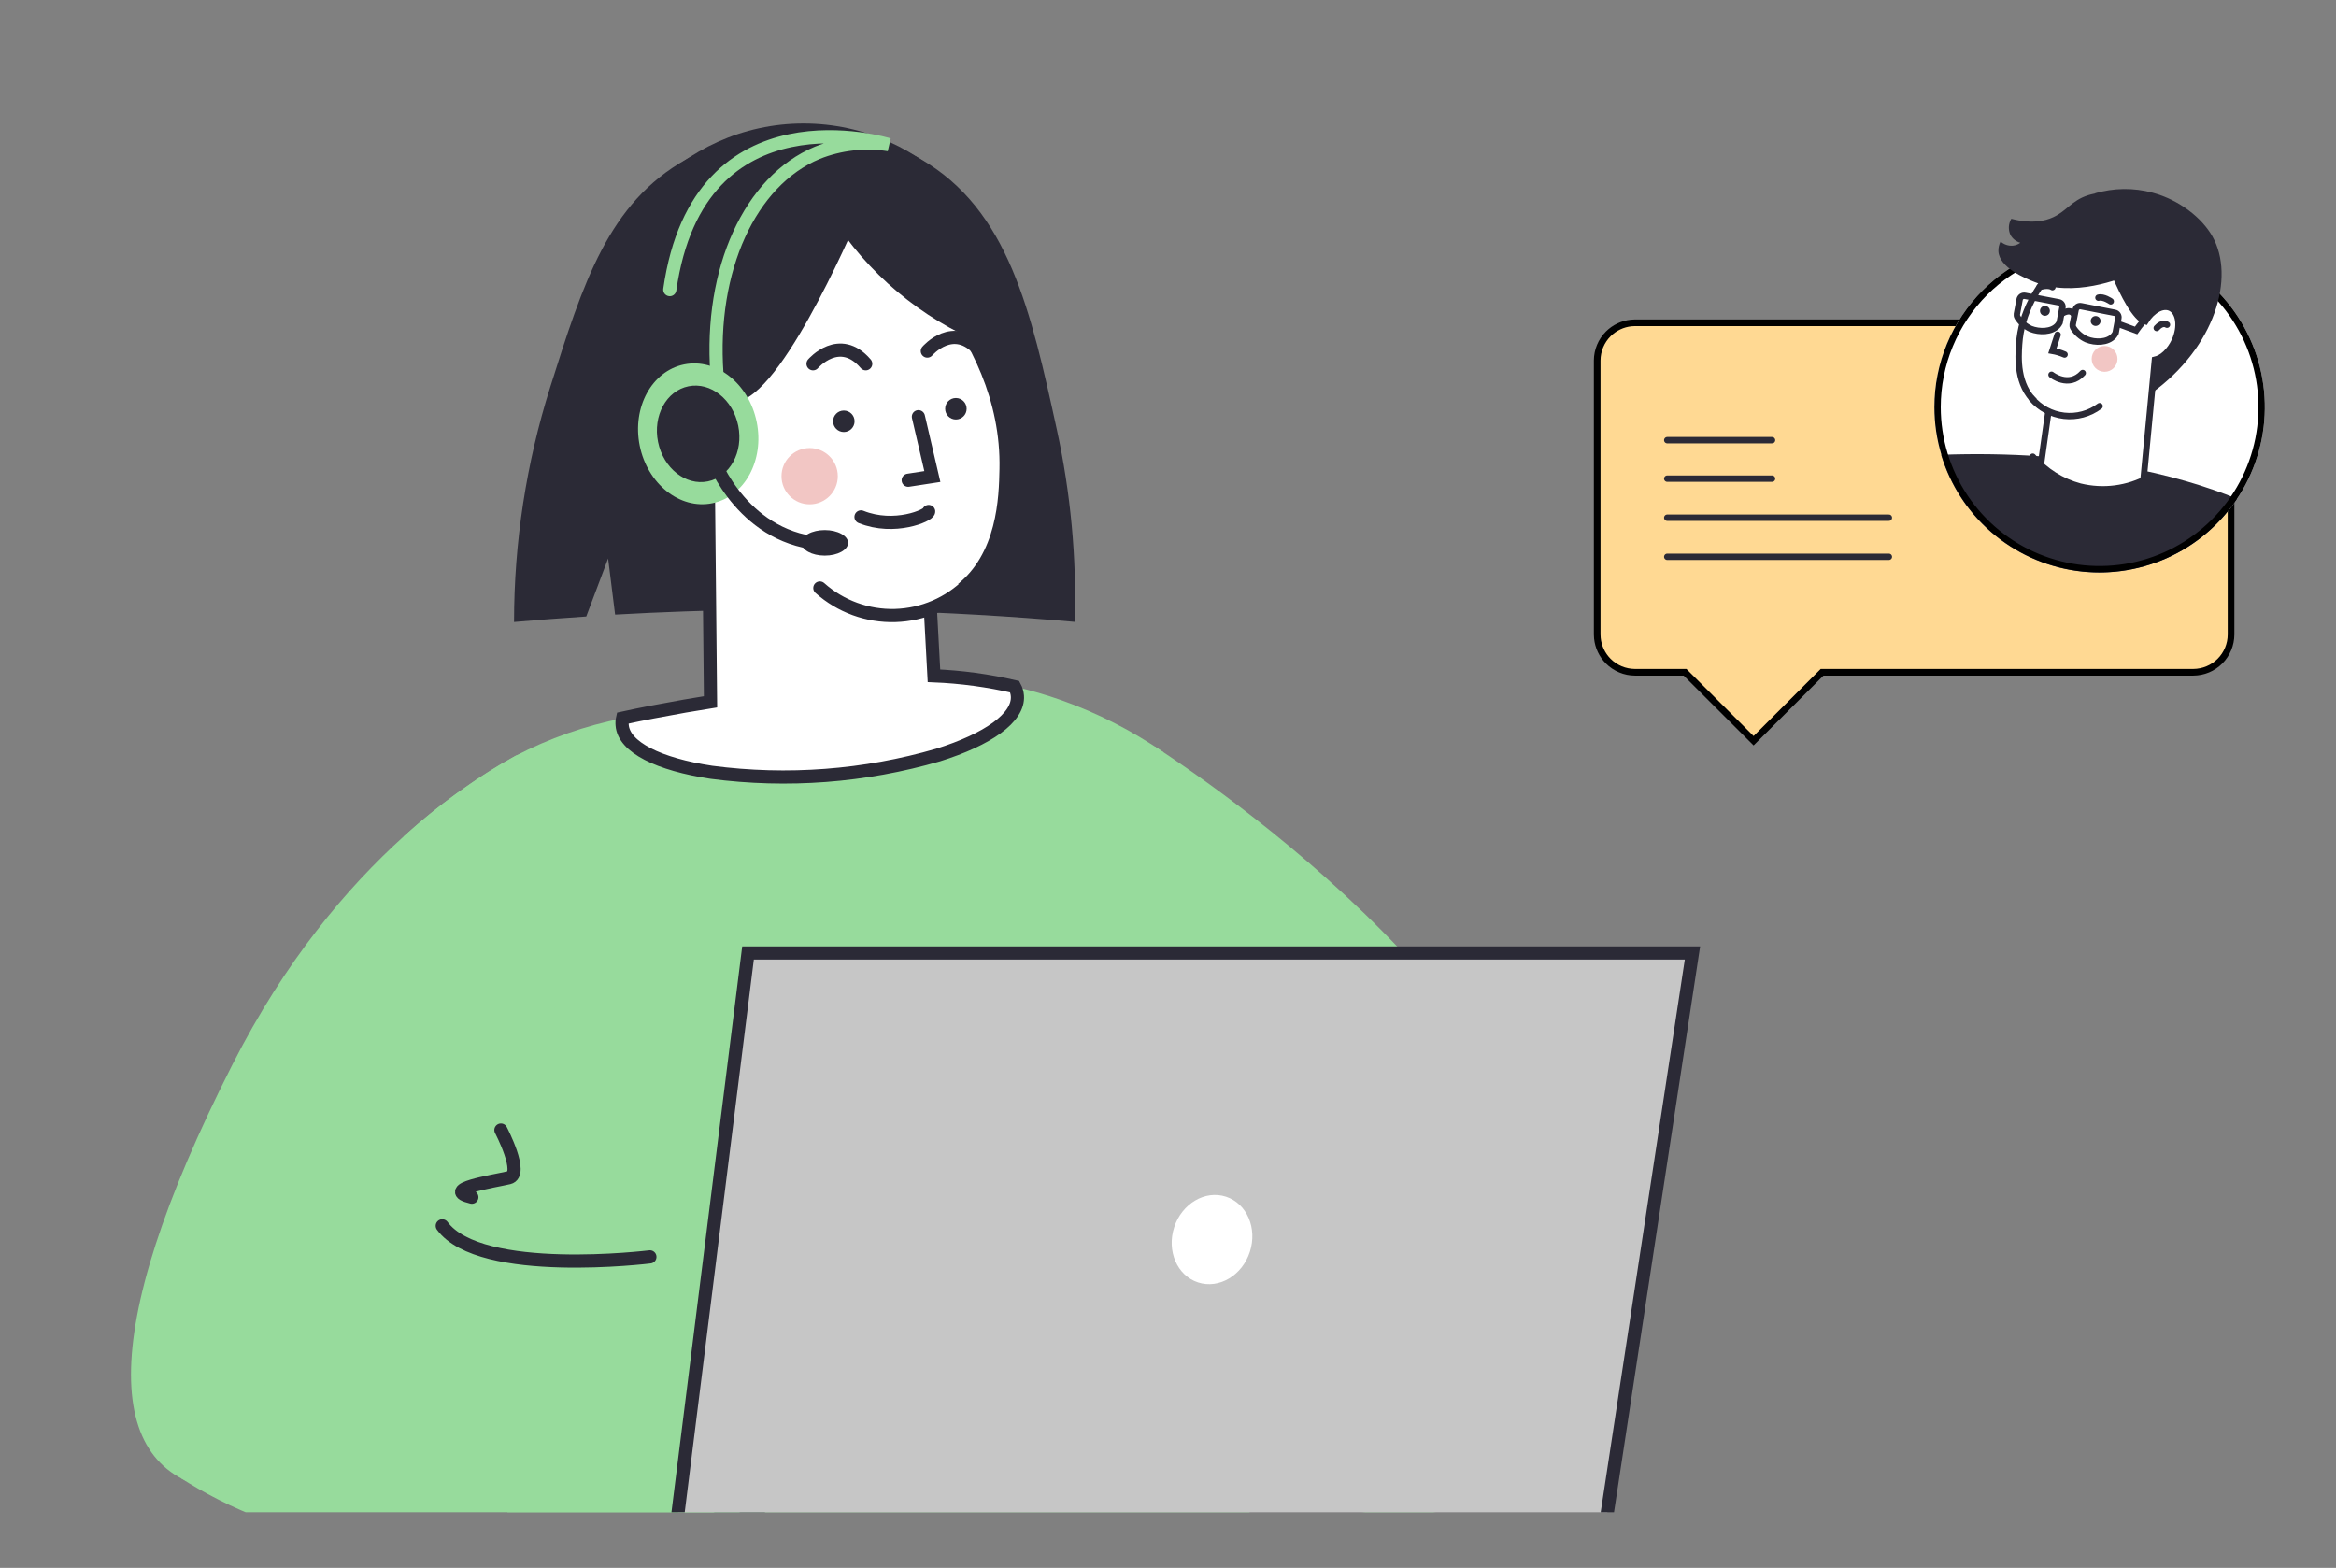 <?xml version="1.0" encoding="UTF-8"?> <svg xmlns="http://www.w3.org/2000/svg" width="149" height="100" viewBox="0 0 149 100" fill="none"><rect x="0" y="0" width="149" height="100" fill="#808080" stroke="none"/><g clip-path="url(#clip0_12602_131849)"><g clip-path="url(#clip1_12602_131849)"><path d="M32.788 39.672C34.297 39.54 35.832 39.423 37.393 39.32L38.788 35.621L39.234 39.199C40.702 39.116 42.197 39.048 43.718 38.995C52.004 38.712 60.299 38.935 68.558 39.664C68.674 35.554 68.29 31.445 67.416 27.427C65.764 19.883 64.344 13.368 58.694 10.129C54.229 7.569 48.207 7.673 43.789 10.151C38.808 12.947 37.209 18.003 35.095 24.691C33.566 29.538 32.789 34.59 32.788 39.672V39.672Z" fill="#2B2A36"></path><path d="M51.252 37.66C43.505 37.66 37.224 30.993 37.224 22.767C37.224 14.542 43.505 7.875 51.252 7.875C59 7.875 65.281 14.542 65.281 22.767C65.281 30.993 59 37.66 51.252 37.66Z" fill="#2B2A36"></path><path d="M25.758 53.349L31.607 91.48C32.433 96.874 33.258 102.269 34.084 107.663C49.572 110.648 65.522 110.255 80.844 106.51L74.205 47.979C72.191 46.592 70.004 45.476 67.699 44.659C66.723 44.314 65.729 44.026 64.721 43.795C61.697 43.102 58.581 42.906 55.495 43.214C55.495 43.214 51.091 45.733 46.505 44.59C45.87 44.681 44.879 44.827 43.676 45.045C42.253 45.301 40.949 45.54 39.718 45.813C37.334 46.282 35.029 47.091 32.873 48.213C31.735 48.831 30.637 49.522 29.587 50.28C28.247 51.221 26.968 52.246 25.758 53.349V53.349Z" fill="#97DB9C"></path><path d="M39.683 46.25C39.788 47.665 42.031 48.752 45.375 49.256C50.22 49.894 55.145 49.519 59.839 48.155C62.995 47.167 64.999 45.777 64.894 44.384C64.879 44.179 64.82 43.979 64.721 43.798C63.03 43.407 61.306 43.173 59.572 43.102C59.493 41.634 59.414 40.166 59.335 38.698C60.017 38.468 60.657 38.128 61.228 37.691C64.055 35.527 64.135 31.701 64.171 29.912C64.363 20.94 56.233 14.576 54.524 13.291C54.524 13.291 49.845 24.485 46.977 25.211C46.17 23.61 44.797 22.674 43.674 23.065C42.402 23.516 41.954 25.522 42.672 27.554C43.195 29.032 44.186 30.113 45.177 30.424L45.32 44.761C44.838 44.836 44.279 44.929 43.668 45.037C42.245 45.292 40.941 45.532 39.711 45.804C39.677 45.951 39.668 46.101 39.683 46.25Z" fill="white" stroke="#2B2A36" stroke-width="0.84" stroke-miterlimit="10" stroke-linecap="round"></path><path d="M59.234 32.623C59.234 32.864 57.062 33.829 54.918 32.969Z" fill="white"></path><path d="M59.234 32.623C59.234 32.864 57.062 33.829 54.918 32.969" stroke="#2B2A36" stroke-width="0.84" stroke-miterlimit="10" stroke-linecap="round"></path><path d="M53.455 14.437C55.919 18.027 59.441 20.758 63.531 22.251C63.531 22.251 60.195 12.984 57.231 12.436C56.84 12.364 55.618 12.174 54.572 12.923C54.057 13.304 53.667 13.832 53.455 14.437V14.437Z" fill="#2B2A36"></path><path d="M58.58 26.577L59.469 30.392L57.93 30.629" fill="white"></path><path d="M58.58 26.577L59.469 30.392L57.93 30.629" stroke="#2B2A36" stroke-width="0.84" stroke-miterlimit="10" stroke-linecap="round"></path><path d="M51.643 32.166C50.652 32.166 49.848 31.363 49.848 30.372C49.848 29.381 50.652 28.577 51.643 28.577C52.634 28.577 53.438 29.381 53.438 30.372C53.438 31.363 52.634 32.166 51.643 32.166Z" fill="#F2C6C4"></path><path d="M52.293 37.503C53.612 38.68 55.332 39.308 57.1 39.257C58.867 39.205 60.548 38.48 61.797 37.228" fill="white"></path><path d="M52.293 37.503C53.612 38.68 55.332 39.308 57.1 39.257C58.867 39.205 60.548 38.48 61.797 37.228" stroke="#2B2A36" stroke-width="0.84" stroke-miterlimit="10" stroke-linecap="round"></path><path d="M53.822 27.554C53.444 27.554 53.137 27.247 53.137 26.869C53.137 26.49 53.444 26.184 53.822 26.184C54.201 26.184 54.508 26.49 54.508 26.869C54.508 27.247 54.201 27.554 53.822 27.554Z" fill="#2B2A36"></path><path d="M60.971 26.755C60.592 26.755 60.286 26.449 60.286 26.07C60.286 25.692 60.592 25.385 60.971 25.385C61.349 25.385 61.656 25.692 61.656 26.07C61.656 26.449 61.349 26.755 60.971 26.755Z" fill="#2B2A36"></path><path d="M51.859 23.203C51.859 23.203 53.539 21.243 55.219 23.203Z" fill="white"></path><path d="M51.859 23.203C51.859 23.203 53.539 21.243 55.219 23.203" stroke="#2B2A36" stroke-width="0.84" stroke-miterlimit="10" stroke-linecap="round"></path><path d="M59.148 22.393C59.148 22.393 60.828 20.433 62.508 22.393" stroke="#2B2A36" stroke-width="0.84" stroke-miterlimit="10" stroke-linecap="round"></path><path d="M73.662 47.615C78.705 50.943 101.186 66.37 101.566 85.427C101.651 89.707 100.575 91.705 99.655 92.839C94.682 98.974 80.18 97.331 62.548 88.972L73.662 47.615Z" fill="#97DB9C"></path><path d="M32.871 48.212C30.311 49.65 27.922 51.373 25.75 53.348C22.134 56.613 18.184 61.286 14.835 67.881C5.922 85.421 6.723 94.086 14.08 95.066C19.822 95.831 28.2 92.834 31.599 91.488C32.557 91.105 33.121 90.855 33.121 90.855L36.82 46.79L32.871 48.212Z" fill="#97DB9C"></path><path d="M54.784 79.317L58.07 92.701C58.07 92.701 43.642 99.205 30.739 98.586" stroke="#2B2A36" stroke-width="0.84" stroke-miterlimit="10" stroke-linecap="round"></path><path d="M31.95 72.076C31.95 72.076 33.43 74.886 32.459 75.117C31.487 75.348 28.011 75.86 30.097 76.358" stroke="#2B2A36" stroke-width="0.84" stroke-miterlimit="10" stroke-linecap="round"></path><path d="M11.572 94.3C12.191 94.697 12.995 95.173 13.961 95.663C14.876 96.126 15.816 96.537 16.777 96.893C18.446 97.476 20.18 97.852 21.94 98.013C25.163 98.388 27.379 98.644 30.982 98.588C40.313 98.452 49.524 96.45 58.07 92.701L56.419 86.007L54.767 79.314C48.129 81.204 41.156 81.613 34.342 80.511C31.299 80.005 28.315 79.191 25.436 78.084C23.283 80.779 21.022 83.515 18.651 86.291C16.28 89.067 13.921 91.737 11.572 94.3Z" fill="#97DB9C"></path><path d="M70.576 99.721L70.573 99.754L102.027 99.718L107.953 60.783H47.712L42.838 99.754L70.576 99.721Z" fill="#C6C6C6" stroke="#2B2A36" stroke-width="0.84" stroke-miterlimit="10"></path><path d="M76.419 81.796C75.086 81.363 74.403 79.788 74.894 78.277C75.385 76.766 76.863 75.892 78.196 76.325C79.529 76.758 80.212 78.334 79.721 79.844C79.231 81.355 77.752 82.229 76.419 81.796Z" fill="white"></path><path d="M41.453 80.165C41.453 80.165 30.65 81.503 28.209 78.186" stroke="#2B2A36" stroke-width="0.84" stroke-miterlimit="10" stroke-linecap="round"></path><path d="M40.804 28.428C40.308 25.983 41.576 23.662 43.636 23.244C45.696 22.826 47.769 24.468 48.265 26.913C48.762 29.357 47.494 31.678 45.434 32.096C43.373 32.515 41.301 30.872 40.804 28.428Z" fill="#97DB9C"></path><path d="M41.973 28.189C41.633 26.515 42.502 24.925 43.915 24.638C45.327 24.352 46.747 25.477 47.087 27.151C47.428 28.825 46.558 30.415 45.146 30.702C43.734 30.989 42.313 29.864 41.973 28.189Z" fill="#2B2A36"></path><path d="M45.728 23.84C45.252 17.169 47.844 11.535 52.127 9.748C53.573 9.169 55.148 8.989 56.688 9.228C56.688 9.228 44.577 5.463 42.722 18.473" stroke="#97DB9C" stroke-width="0.84" stroke-miterlimit="10" stroke-linecap="round"></path><path d="M45.321 28.894C45.321 28.894 46.972 33.826 51.742 34.602" stroke="#2B2A36" stroke-width="0.84" stroke-miterlimit="10" stroke-linecap="round"></path><path d="M52.608 35.437C51.787 35.437 51.121 35.072 51.121 34.622C51.121 34.172 51.787 33.807 52.608 33.807C53.428 33.807 54.094 34.172 54.094 34.622C54.094 35.072 53.428 35.437 52.608 35.437Z" fill="#2B2A36"></path></g><path d="M139.9 20.587C140.538 20.587 141.15 20.84 141.601 21.291C142.051 21.742 142.305 22.354 142.305 22.991V40.471C142.302 41.108 142.048 41.718 141.598 42.169C141.147 42.62 140.537 42.874 139.899 42.877H116.22L116.158 42.94L111.852 47.245L107.542 42.94L107.48 42.877H104.283C103.645 42.875 103.034 42.621 102.583 42.17C102.189 41.775 101.945 41.258 101.889 40.708L101.876 40.47V22.992C101.879 22.355 102.133 21.744 102.584 21.294C102.979 20.9 103.496 20.656 104.046 20.6L104.283 20.587H139.9Z" fill="#FFD993" stroke="black" stroke-width="0.424"></path><path d="M106.344 30.527H113.028" stroke="#2B2A36" stroke-width="0.407" stroke-miterlimit="10" stroke-linecap="round"></path><path d="M106.344 28.074H113.028" stroke="#2B2A36" stroke-width="0.407" stroke-miterlimit="10" stroke-linecap="round"></path><path d="M106.344 33.02H120.48" stroke="#2B2A36" stroke-width="0.407" stroke-miterlimit="10" stroke-linecap="round"></path><path d="M106.344 35.513H120.48" stroke="#2B2A36" stroke-width="0.407" stroke-miterlimit="10" stroke-linecap="round"></path><path d="M123.382 25.97C123.383 28.054 124.001 30.092 125.159 31.825C126.318 33.557 127.964 34.908 129.89 35.706C131.816 36.503 133.935 36.711 135.979 36.304C138.023 35.898 139.901 34.894 141.375 33.42C142.848 31.946 143.852 30.068 144.259 28.023C144.665 25.979 144.456 23.86 143.659 21.934C142.861 20.009 141.51 18.363 139.777 17.205C138.044 16.047 136.006 15.429 133.922 15.429C132.537 15.428 131.166 15.7 129.887 16.23C128.608 16.759 127.446 17.536 126.467 18.515C125.488 19.494 124.712 20.656 124.183 21.935C123.653 23.214 123.381 24.585 123.382 25.97V25.97Z" fill="white"></path><path d="M123.813 29.007C124.389 30.923 125.499 32.636 127.012 33.945C128.526 35.254 130.381 36.106 132.36 36.4C134.34 36.694 136.362 36.418 138.191 35.605C140.02 34.792 141.579 33.476 142.688 31.81C138.982 30.3 132.812 28.684 123.813 29.007Z" fill="#2B2A36"></path><path d="M133.922 15.632C132.564 15.631 131.219 15.899 129.965 16.418C128.711 16.937 127.571 17.698 126.611 18.658C125.652 19.618 124.89 20.758 124.371 22.013C123.852 23.267 123.585 24.612 123.586 25.97C123.586 28.014 124.193 30.012 125.329 31.712C126.465 33.411 128.079 34.736 129.968 35.518C131.856 36.3 133.935 36.504 135.939 36.105C137.944 35.705 139.785 34.721 141.23 33.275C142.676 31.83 143.66 29.988 144.059 27.983C144.457 25.979 144.253 23.901 143.471 22.013C142.688 20.124 141.364 18.51 139.664 17.374C137.964 16.238 135.966 15.632 133.922 15.632Z" stroke="black" stroke-width="0.407"></path><path d="M133.619 12.335C134.817 11.98 136.091 11.964 137.297 12.29C139.028 12.756 140.46 13.91 141.118 15.08C142.585 17.675 141.294 22.149 137.245 25.066L133.619 12.335Z" fill="#2B2A36"></path><path d="M128.787 21.977C128.735 22.797 128.612 24.55 129.839 25.656C130.084 25.874 130.364 26.051 130.665 26.181C130.432 27.829 130.198 29.478 129.965 31.127C130.766 32.077 131.901 32.683 133.136 32.82C134.371 32.956 135.612 32.613 136.601 31.861L137.45 22.951C137.916 22.847 138.412 22.39 138.714 21.737C139.122 20.836 138.996 19.899 138.432 19.634C137.939 19.412 137.274 19.787 136.843 20.489C135.564 20.044 133.856 14.74 133.856 14.74C133.018 15.271 129.05 17.865 128.787 21.977Z" fill="white" stroke="#2B2A36" stroke-width="0.407" stroke-miterlimit="10" stroke-linecap="round"></path><path d="M130.854 23.902C130.854 23.902 131.949 24.777 132.844 23.793Z" fill="white"></path><path d="M130.854 23.902C130.854 23.902 131.949 24.777 132.844 23.793" stroke="#2B2A36" stroke-width="0.407" stroke-miterlimit="10" stroke-linecap="round"></path><path d="M131.244 21.35L130.911 22.377C131.037 22.399 131.161 22.429 131.283 22.466C131.42 22.507 131.556 22.556 131.688 22.613" fill="white"></path><path d="M131.244 21.35L130.911 22.377C131.037 22.399 131.161 22.429 131.283 22.466C131.42 22.507 131.556 22.556 131.688 22.613" stroke="#2B2A36" stroke-width="0.407" stroke-miterlimit="10" stroke-linecap="round"></path><path d="M138.219 20.711C138.219 20.711 137.94 20.499 137.565 20.921Z" fill="white"></path><path d="M138.219 20.711C138.219 20.711 137.94 20.499 137.565 20.921" stroke="#2B2A36" stroke-width="0.407" stroke-miterlimit="10" stroke-linecap="round"></path><path d="M133.922 25.906C133.272 26.392 132.46 26.611 131.654 26.518C130.847 26.424 130.107 26.025 129.586 25.403" fill="white"></path><path d="M133.922 25.906C133.272 26.392 132.46 26.611 131.654 26.518C130.847 26.424 130.107 26.025 129.586 25.403" stroke="#2B2A36" stroke-width="0.407" stroke-miterlimit="10" stroke-linecap="round"></path><path d="M133.669 20.788C133.495 20.788 133.354 20.647 133.354 20.473C133.354 20.298 133.495 20.157 133.669 20.157C133.843 20.157 133.984 20.298 133.984 20.473C133.984 20.647 133.843 20.788 133.669 20.788Z" fill="#2B2A36"></path><path d="M130.435 20.143C130.261 20.143 130.119 20.002 130.119 19.828C130.119 19.654 130.261 19.513 130.435 19.513C130.609 19.513 130.75 19.654 130.75 19.828C130.75 20.002 130.609 20.143 130.435 20.143Z" fill="#2B2A36"></path><path d="M134.633 19.222C134.633 19.222 134.169 18.896 133.846 18.989Z" fill="white"></path><path d="M134.633 19.222C134.633 19.222 134.169 18.896 133.846 18.989" stroke="#2B2A36" stroke-width="0.407" stroke-miterlimit="10" stroke-linecap="round"></path><path d="M130.094 18.304C130.094 18.304 130.636 18.129 130.914 18.316Z" fill="white"></path><path d="M130.094 18.304C130.094 18.304 130.636 18.129 130.914 18.316" stroke="#2B2A36" stroke-width="0.407" stroke-miterlimit="10" stroke-linecap="round"></path><path d="M129.983 29.644C130.935 30.473 132.112 31.003 133.364 31.166C134.617 31.329 135.89 31.119 137.023 30.561L136.859 32.741C136.859 32.741 135.436 35.619 129.836 33.149L128.057 32.051L129.983 29.644Z" fill="#2B2A36"></path><path d="M129.658 29.127C130.447 30.054 131.499 30.719 132.675 31.033C134.155 31.396 135.718 31.192 137.055 30.46" stroke="#2B2A36" stroke-width="0.407" stroke-miterlimit="10" stroke-linecap="round"></path><path d="M129.756 17.98C132.263 18.991 135.218 17.805 136.062 17.428L134.791 12.315C134.251 12.243 133.702 12.29 133.182 12.453C132.131 12.793 131.828 13.45 130.961 13.854C130.435 14.098 129.591 14.294 128.291 13.953C128.198 14.107 128.144 14.282 128.134 14.462C128.125 14.643 128.159 14.822 128.235 14.986C128.371 15.23 128.598 15.409 128.866 15.485C128.722 15.591 128.553 15.655 128.375 15.671C128.236 15.68 128.096 15.662 127.964 15.616C127.832 15.571 127.71 15.499 127.606 15.406C127.506 15.596 127.458 15.808 127.466 16.021C127.524 17.08 129.172 17.744 129.756 17.98Z" fill="#2B2A36"></path><path d="M129.533 20.979C129.189 20.824 128.898 20.573 128.694 20.255C128.669 20.216 128.652 20.171 128.645 20.124C128.641 20.094 128.641 20.064 128.645 20.035L128.82 19.101C128.827 19.062 128.842 19.026 128.864 18.993C128.886 18.961 128.914 18.933 128.946 18.911C128.979 18.89 129.016 18.875 129.054 18.868C129.093 18.861 129.132 18.861 129.171 18.87L131.317 19.283C131.355 19.29 131.392 19.305 131.424 19.327C131.457 19.349 131.485 19.377 131.506 19.409C131.528 19.442 131.543 19.479 131.55 19.517C131.557 19.556 131.556 19.595 131.548 19.634L131.373 20.567C131.339 20.634 131.298 20.697 131.25 20.755C130.863 21.193 130.071 21.189 129.533 20.979Z" stroke="#2B2A36" stroke-width="0.407" stroke-miterlimit="10" stroke-linecap="round"></path><path d="M133.093 21.647C132.749 21.492 132.458 21.24 132.254 20.923C132.229 20.883 132.213 20.838 132.205 20.792C132.201 20.762 132.201 20.732 132.205 20.702L132.392 19.763C132.399 19.725 132.414 19.688 132.436 19.655C132.457 19.623 132.485 19.595 132.518 19.573C132.551 19.551 132.588 19.537 132.626 19.53C132.665 19.523 132.704 19.523 132.743 19.532L134.885 19.951C134.924 19.958 134.961 19.973 134.993 19.994C135.026 20.016 135.054 20.044 135.076 20.077C135.098 20.109 135.113 20.146 135.12 20.185C135.127 20.223 135.127 20.263 135.118 20.301L134.943 21.235C134.91 21.302 134.868 21.366 134.819 21.422C134.43 21.866 133.638 21.866 133.093 21.647Z" stroke="#2B2A36" stroke-width="0.407" stroke-miterlimit="10" stroke-linecap="round"></path><path d="M131.48 20.031C131.48 20.031 132.005 19.636 132.273 20.031" stroke="#2B2A36" stroke-width="0.407" stroke-miterlimit="10" stroke-linecap="round"></path><path d="M135.113 20.658L136.248 21.077C136.248 21.077 137.444 19.355 138.219 19.513" stroke="#2B2A36" stroke-width="0.407" stroke-miterlimit="10" stroke-linecap="round"></path><path d="M134.239 23.715C133.784 23.715 133.416 23.346 133.416 22.892C133.416 22.437 133.784 22.068 134.239 22.068C134.694 22.068 135.062 22.437 135.062 22.892C135.062 23.346 134.694 23.715 134.239 23.715Z" fill="#F2C6C4"></path></g><defs><clipPath id="clip0_12602_131849"><rect width="148.227" height="100" fill="white"></rect></clipPath><clipPath id="clip1_12602_131849"><rect width="149.645" height="92.199" fill="white" transform="translate(2.844 4.255)"></rect></clipPath></defs></svg> 